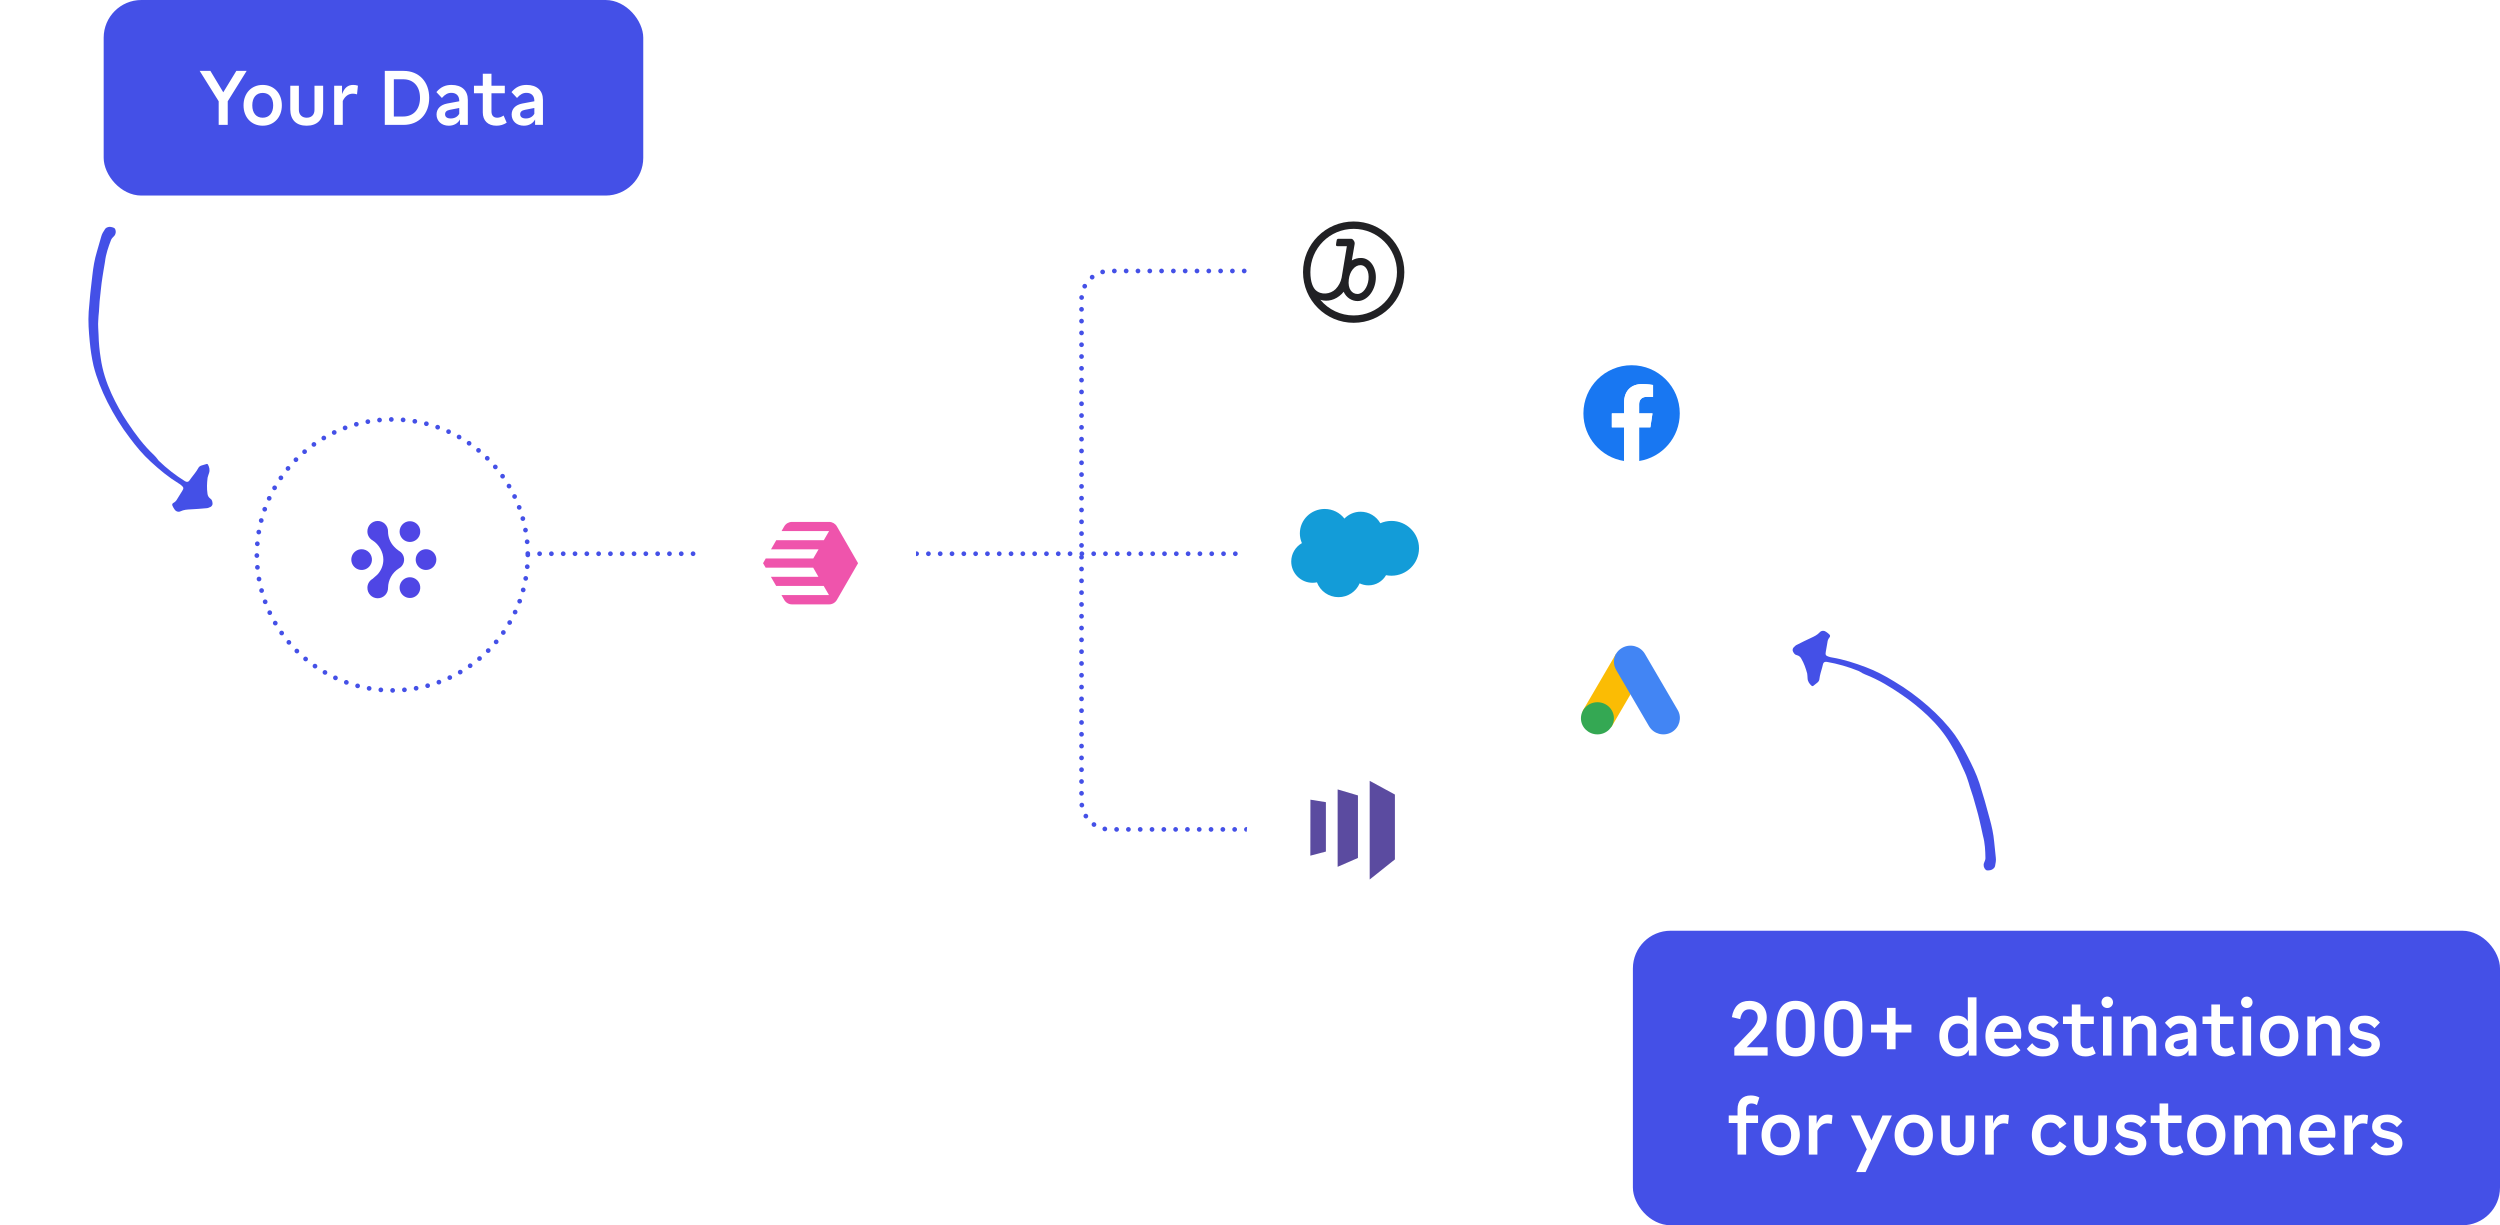<svg width="1061" height="520" viewBox="0 0 1061 520" fill="none" xmlns="http://www.w3.org/2000/svg">
<path d="M229 235H299" stroke="#4450E7" stroke-width="2" stroke-linecap="round" stroke-dasharray="0.01 5"/>
<path d="M389 235H529" stroke="#4450E7" stroke-width="2" stroke-linecap="round" stroke-dasharray="0.01 5"/>
<path d="M529 352H471C464.373 352 459 346.627 459 340V127C459 120.373 464.373 115 471 115H529" stroke="#4450E7" stroke-width="2" stroke-linecap="round" stroke-dasharray="0.01 5"/>
<g filter="url(#filter0_d_106_776)">
<rect x="117" y="185" width="100.93" height="100.93" rx="50.465" fill="white"/>
</g>
<path d="M164.389 251.104C164.602 250.556 164.703 249.971 164.688 249.384C164.72 247.755 165.155 246.161 165.954 244.742C166.751 243.325 167.888 242.129 169.262 241.26C169.77 240.987 170.218 240.614 170.579 240.163C170.939 239.712 171.204 239.193 171.358 238.636C171.512 238.08 171.551 237.498 171.473 236.926C171.396 236.354 171.203 235.804 170.907 235.308C170.511 234.646 169.941 234.104 169.262 233.743C168.872 233.473 168.498 233.182 168.142 232.87L167.248 231.995C165.611 230.274 164.692 227.992 164.681 225.616C164.698 225.029 164.597 224.444 164.384 223.896C164.171 223.348 163.851 222.848 163.442 222.426C163.035 222.004 162.547 221.669 162.007 221.44C161.467 221.211 160.887 221.093 160.301 221.094C159.715 221.095 159.135 221.213 158.596 221.442C158.056 221.671 157.568 222.005 157.16 222.426C156.752 222.849 156.432 223.349 156.219 223.897C156.007 224.445 155.905 225.03 155.921 225.618C155.931 226.38 156.141 227.127 156.53 227.783C156.919 228.438 157.473 228.979 158.137 229.35C160.827 231.052 162.698 234.306 162.698 237.507C162.691 239.862 161.791 242.126 160.178 243.843L158.144 245.65C157.48 246.02 156.925 246.561 156.536 247.217C156.145 247.872 155.937 248.62 155.927 249.384C155.91 249.971 156.011 250.556 156.224 251.104C156.437 251.652 156.757 252.152 157.166 252.574C157.573 252.996 158.061 253.331 158.601 253.56C159.141 253.789 159.721 253.906 160.307 253.906C160.893 253.906 161.473 253.787 162.013 253.558C162.552 253.33 163.041 252.995 163.448 252.574C163.857 252.151 164.176 251.651 164.389 251.104Z" fill="#4F46E5"/>
<path d="M170.33 228.05C169.848 227.326 169.591 226.474 169.591 225.603C169.592 224.437 170.054 223.318 170.876 222.492C171.591 221.772 172.534 221.324 173.544 221.224C174.553 221.124 175.566 221.378 176.408 221.944C177.13 222.428 177.692 223.115 178.023 223.919C178.354 224.723 178.44 225.608 178.271 226.461C178.102 227.314 177.685 228.099 177.072 228.716C176.461 229.332 175.681 229.751 174.83 229.922C173.98 230.092 173.098 230.004 172.297 229.671C171.495 229.337 170.811 228.773 170.33 228.05Z" fill="#4F46E5"/>
<path d="M171.539 245.723C172.26 245.239 173.107 244.981 173.974 244.981V244.979C174.549 244.98 175.119 245.094 175.651 245.316C176.183 245.537 176.665 245.861 177.071 246.27C177.789 246.991 178.235 247.939 178.334 248.952C178.434 249.964 178.181 250.98 177.618 251.828C177.137 252.552 176.452 253.117 175.65 253.451C174.85 253.785 173.968 253.872 173.117 253.702C172.267 253.532 171.486 253.112 170.875 252.496C170.262 251.879 169.845 251.094 169.676 250.241C169.507 249.387 169.593 248.503 169.925 247.698C170.256 246.895 170.817 246.207 171.539 245.723Z" fill="#4F46E5"/>
<path d="M184.448 235.048C184.93 235.772 185.187 236.622 185.187 237.493C185.186 238.659 184.724 239.778 183.902 240.605C183.495 241.013 183.013 241.338 182.481 241.559C181.95 241.78 181.38 241.895 180.804 241.896C179.937 241.896 179.089 241.638 178.369 241.154C177.648 240.67 177.086 239.982 176.755 239.179C176.424 238.374 176.337 237.49 176.506 236.636C176.675 235.783 177.092 234.998 177.705 234.381C178.317 233.765 179.097 233.345 179.948 233.175C180.799 233.005 181.681 233.092 182.482 233.426C183.284 233.76 183.968 234.324 184.448 235.048Z" fill="#4F46E5"/>
<path d="M151.041 233.833C151.762 233.349 152.608 233.091 153.476 233.091C154.051 233.092 154.621 233.207 155.152 233.429C155.684 233.65 156.166 233.975 156.572 234.383C157.289 235.104 157.735 236.051 157.835 237.064C157.934 238.076 157.682 239.092 157.119 239.939C156.638 240.662 155.954 241.227 155.152 241.561C154.351 241.893 153.47 241.979 152.62 241.809C151.769 241.639 150.989 241.221 150.377 240.606C149.764 239.989 149.347 239.204 149.178 238.351C149.009 237.498 149.095 236.613 149.427 235.809C149.757 235.005 150.319 234.317 151.041 233.833Z" fill="#4F46E5"/>
<g filter="url(#filter1_d_106_776)">
<rect x="529" y="71" width="90" height="90" rx="45" fill="white"/>
</g>
<path d="M572.428 118.627C572.78 115.265 574.891 112.529 577.354 112.529C579.816 112.529 581.145 115.265 580.794 118.627C580.442 121.989 578.409 124.765 576.103 124.765C573.796 124.765 571.92 122.654 572.428 118.627ZM574.5 133.873C569.028 133.881 563.838 131.443 560.349 127.227C563.398 128.205 566.799 127.345 569.457 124.725C569.738 124.444 569.999 124.143 570.239 123.826C571.451 126.445 573.796 127.775 576.142 127.775C580.129 127.775 583.491 123.67 583.882 118.588C584.273 113.506 581.419 109.48 577.627 109.48C576.251 109.461 574.897 109.826 573.718 110.535L574.891 103.695C575.008 103.147 574.879 102.576 574.539 102.131C574.187 101.584 573.875 101.349 573.405 101.349H567.933C567.609 101.366 567.345 101.614 567.307 101.935C567.162 102.58 567.057 103.233 566.995 103.89C566.955 104.32 567.268 104.476 567.62 104.476H571.607C570.982 108.385 569.731 115.969 569.379 117.885C569.01 119.698 568.128 121.367 566.838 122.693C564.649 124.882 560.623 125.39 558.238 123.005C557.417 122.145 556.127 120.035 556.127 115.5C556.127 105.353 564.353 97.127 574.5 97.127C584.647 97.127 592.873 105.353 592.873 115.5C592.873 125.647 584.647 133.873 574.5 133.873ZM574.5 94C562.626 94 553 103.626 553 115.5C553 127.374 562.626 137 574.5 137C586.374 137 596 127.374 596 115.5C596 109.798 593.735 104.329 589.703 100.297C585.671 96.265 580.202 94 574.5 94Z" fill="#212124"/>
<g filter="url(#filter2_d_106_776)">
<rect x="529" y="189" width="90" height="90" rx="45" fill="white"/>
</g>
<path d="M570.567 220.083C572.316 218.286 574.751 217.172 577.443 217.172C581.023 217.172 584.146 219.14 585.809 222.063C587.254 221.426 588.854 221.072 590.537 221.072C596.993 221.072 602.228 226.28 602.228 232.703C602.228 239.128 596.994 244.335 590.537 244.335C589.749 244.335 588.979 244.256 588.233 244.109C586.769 246.685 583.978 248.426 580.774 248.426C579.434 248.426 578.165 248.121 577.036 247.576C575.552 251.021 572.092 253.437 568.061 253.437C563.863 253.437 560.284 250.817 558.911 247.142C558.311 247.267 557.689 247.333 557.05 247.333C552.052 247.333 548 243.294 548 238.313C548 234.974 549.819 232.059 552.525 230.5C551.968 229.236 551.659 227.841 551.659 226.374C551.66 220.645 556.376 216 562.192 216C565.608 216 568.642 217.601 570.567 220.083Z" fill="#139CD8"/>
<g filter="url(#filter3_d_106_776)">
<rect x="529" y="307" width="90" height="90" rx="45" fill="white"/>
</g>
<path d="M592 364.736V337.205L581.297 331.387V373.259L592 364.736ZM567.691 335.027L576.315 337.578V364.115L567.691 367.879V335.027ZM562.71 340.44L556.141 339.382L556.109 363.149L562.71 361.407V340.44Z" fill="#5B4BA0"/>
<g filter="url(#filter4_d_106_776)">
<rect x="647" y="130" width="90" height="90" rx="45" fill="white"/>
</g>
<path d="M712.899 175.45C712.899 164.154 703.745 155 692.45 155C681.154 155 672 164.154 672 175.45C672 185.659 679.477 194.118 689.254 195.652V181.361H684.062V175.45H689.254V170.944C689.254 165.82 692.306 162.988 696.979 162.988C699.216 162.988 701.556 163.388 701.556 163.388V168.42H698.976C696.436 168.42 695.645 169.998 695.645 171.615V175.45H701.317L700.41 181.361H695.645V195.652C705.422 194.118 712.899 185.659 712.899 175.45Z" fill="#1877F2"/>
<path d="M700.41 181.361L701.316 175.449H695.645V171.615C695.645 169.997 696.436 168.42 698.976 168.42H701.556V163.387C701.556 163.387 699.216 162.988 696.979 162.988C692.306 162.988 689.254 165.82 689.254 170.944V175.449H684.062V181.361H689.254V195.651C690.297 195.815 691.363 195.899 692.45 195.899C693.536 195.899 694.602 195.815 695.645 195.651V181.361H700.41Z" fill="white"/>
<g filter="url(#filter5_d_106_776)">
<rect x="647" y="248" width="90" height="90" rx="45" fill="white"/>
</g>
<path d="M671.913 301.317L685.858 277.444C687.629 278.487 696.561 283.43 698.002 284.37L684.058 308.243C682.534 310.258 669.982 304.375 671.913 301.317Z" fill="#FBBC04"/>
<path d="M712.009 301.318L698.065 277.444C696.116 274.202 691.917 273.023 688.469 274.939C685.021 276.855 683.971 280.983 685.92 284.372L699.864 308.245C701.813 311.487 706.012 312.666 709.46 310.75C712.759 308.834 713.958 304.56 712.009 301.319V301.318Z" fill="#4285F4"/>
<path d="M677.948 311.673C681.814 311.673 684.948 308.617 684.948 304.847C684.948 301.077 681.814 298.021 677.948 298.021C674.082 298.021 670.949 301.077 670.949 304.847C670.949 308.617 674.082 311.673 677.948 311.673Z" fill="#34A853"/>
<circle cx="166.5" cy="235.5" r="57.5" stroke="#4450E7" stroke-width="2" stroke-linecap="round" stroke-linejoin="round" stroke-dasharray="0.01 5"/>
<g filter="url(#filter6_d_106_776)">
<rect x="299" y="190" width="90" height="90" rx="45" fill="white" shape-rendering="crispEdges"/>
<path d="M364.165 235.027L355.17 219.396C354.495 218.231 353.252 217.5 351.901 217.5H336.099C334.748 217.5 333.506 218.231 332.83 219.396L331.696 221.374H351.874L349.632 225.248H329.454L327.212 229.149H347.39L345.148 233.022H324.97L323.835 235.027L324.942 236.923H345.121L347.336 240.797H327.158L329.4 244.671H349.578L351.82 248.545H331.642L332.83 250.604C333.506 251.769 334.748 252.5 336.099 252.5H351.901C353.252 252.5 354.495 251.769 355.17 250.604L364.165 235.027Z" fill="#EF54AC"/>
</g>
<rect x="44" width="229" height="83" rx="16" fill="#4450E7"/>
<path d="M92.809 53V42.984L84.745 30.088H89.289L94.761 39.176L100.297 30.088H104.681L96.649 42.984V53H92.809ZM111.488 53.352C106.688 53.352 103.36 49.8 103.36 44.712C103.36 39.592 106.688 36.04 111.488 36.04C116.288 36.04 119.616 39.592 119.616 44.712C119.616 49.8 116.256 53.352 111.488 53.352ZM107.072 44.712C107.072 47.976 108.736 49.96 111.488 49.96C114.24 49.96 115.936 47.976 115.936 44.712C115.936 41.416 114.24 39.432 111.488 39.432C108.736 39.432 107.072 41.416 107.072 44.712ZM130.137 53.352C125.721 53.352 123.193 50.856 123.193 46.408V36.392H126.841V46.632C126.841 48.648 128.153 49.96 130.169 49.96C132.217 49.96 133.465 48.68 133.465 46.632V36.392H137.145V46.408C137.145 50.824 134.585 53.352 130.137 53.352ZM141.823 53V36.392H145.151V39.944C146.175 37.256 147.647 36.04 149.887 36.04C150.559 36.04 151.263 36.136 151.903 36.36L151.519 40.04C150.911 39.848 150.335 39.752 149.759 39.752C147.903 39.752 146.399 40.84 145.471 42.856V53H141.823ZM163.306 53V30.088H171.274C177.802 30.088 182.154 34.664 182.154 41.544C182.154 48.392 177.77 53 171.274 53H163.306ZM167.146 49.448H171.114C175.498 49.448 178.25 46.408 178.25 41.544C178.25 36.68 175.53 33.64 171.114 33.64H167.146V49.448ZM195.221 50.696C194.293 52.392 192.597 53.352 190.453 53.352C187.413 53.352 185.269 51.4 185.269 48.616C185.269 46.184 186.901 44.52 189.749 43.944L194.901 42.984V42.76C194.901 40.648 193.653 39.4 191.541 39.4C190.069 39.4 188.885 40.04 187.541 41.576L185.205 39.08C187.029 36.936 188.981 36.04 191.605 36.04C195.989 36.04 198.549 38.408 198.549 42.408V53H195.221V50.696ZM188.885 48.488C188.885 49.64 189.749 50.28 191.317 50.28C192.917 50.28 194.229 49.544 194.901 48.264V45.832L190.965 46.6C189.557 46.856 188.885 47.464 188.885 48.488ZM210.689 53.352C207.073 53.352 204.897 51.208 204.897 47.688V39.592H201.153V36.392H204.897V31.304H208.577V36.392H214.241V39.592H208.577V47.272C208.577 49 209.441 49.96 211.009 49.96C211.873 49.96 212.801 49.672 213.729 49.032L215.041 52.072C213.729 52.936 212.257 53.352 210.689 53.352ZM227.096 50.696C226.168 52.392 224.472 53.352 222.328 53.352C219.288 53.352 217.144 51.4 217.144 48.616C217.144 46.184 218.776 44.52 221.624 43.944L226.776 42.984V42.76C226.776 40.648 225.528 39.4 223.416 39.4C221.944 39.4 220.76 40.04 219.416 41.576L217.08 39.08C218.904 36.936 220.856 36.04 223.48 36.04C227.864 36.04 230.424 38.408 230.424 42.408V53H227.096V50.696ZM220.76 48.488C220.76 49.64 221.624 50.28 223.192 50.28C224.792 50.28 226.104 49.544 226.776 48.264V45.832L222.84 46.6C221.432 46.856 220.76 47.464 220.76 48.488Z" fill="white"/>
<path d="M65.45 193.234C60.865 188.931 57.415 184.202 54.139 179.301C51.553 175.45 49.316 171.428 47.341 167.147C45.11 162.255 43.488 157.281 42.738 151.967C42.236 148.831 41.908 145.521 41.841 142.302C41.768 140.126 41.52 137.948 41.708 135.862C41.802 134.731 41.809 133.513 41.991 132.297C42.087 130.819 42.183 129.34 42.28 127.862C42.465 126.123 42.649 124.385 42.834 122.646C43.019 120.908 43.203 119.343 43.474 117.692C43.567 116.736 43.834 115.781 43.927 114.825C44.109 113.609 44.378 112.306 44.56 111.089C44.928 107.786 45.991 104.837 47.141 101.802C47.406 101.195 47.931 100.678 48.369 100.247C49.157 99.471 49.338 98.254 48.909 97.293C48.824 97.031 48.565 96.768 48.304 96.679C47.436 96.323 46.567 96.141 45.783 96.396C45.26 96.565 44.91 96.736 44.559 97.255C43.944 98.207 43.242 99.245 42.974 100.373C42.351 102.543 41.728 104.713 41.106 106.883C40.129 110.093 39.586 113.395 39.217 116.698C38.576 121.826 38.021 127.042 37.641 132.259C37.353 136.52 37.675 140.699 38.083 144.966C38.41 148.449 38.911 151.76 39.673 155.16C41.031 160.566 43.088 165.631 45.58 170.612C48.33 176.031 51.431 181.104 55.142 185.922C57.816 189.513 60.666 192.931 63.954 195.919C67.674 199.345 71.482 202.51 75.816 205.158C76.249 205.423 76.683 205.688 77.029 206.039C77.894 206.743 78.065 207.266 77.362 208.304C76.659 209.516 75.869 210.64 75.165 211.852C74.813 212.545 74.287 213.063 73.502 213.491C73.153 213.662 72.975 214.182 73.147 214.532C73.404 215.143 73.663 215.581 74.007 216.106C74.438 216.893 75.565 217.511 76.612 216.999C78.008 216.315 79.488 216.241 80.968 216.167C83.143 216.099 85.32 215.857 87.409 215.701C88.105 215.707 88.716 215.452 89.414 215.11C89.85 214.852 90.289 214.247 90.206 213.637C90.124 212.854 90.042 212.07 89.175 211.54C88.482 211.012 88.139 210.313 88.057 209.529C87.723 207.264 87.823 205.09 88.099 202.743C88.19 202.135 88.542 201.442 88.721 200.747C89.164 199.446 88.823 198.225 88.221 197.088C88.135 197.001 87.788 196.824 87.701 196.91C87.003 197.078 86.393 197.333 85.696 197.501C84.999 197.669 84.387 198.099 84.122 198.706C83.33 200.178 82.191 201.473 81.225 202.77C80.962 203.202 80.611 203.547 80.348 203.98C79.909 204.585 79.299 204.667 78.519 204.225C74.532 201.754 70.809 198.85 67.35 195.513C66.487 194.288 65.882 193.673 65.45 193.234Z" fill="#4450E7"/>
<rect x="693" y="395" width="368" height="125" rx="16" fill="#4450E7"/>
<path d="M736.037 448V444.704L743.077 437.408C745.157 435.232 745.957 433.664 745.957 431.904C745.957 429.696 744.677 428.352 742.437 428.352C740.325 428.352 739.077 429.664 738.533 432.512L735.013 431.68C735.749 427.104 738.277 424.768 742.437 424.768C746.981 424.768 749.797 427.488 749.797 431.808C749.797 434.528 748.805 436.608 745.445 440.128L741.317 444.448H750.181V448H736.037ZM762.033 448.352C756.913 448.352 753.969 444.736 753.969 438.432V434.88C753.969 428.32 756.817 424.736 762.033 424.736C767.281 424.736 770.161 428.32 770.161 434.88V438.432C770.161 444.736 767.185 448.352 762.033 448.352ZM757.809 438.432C757.809 442.784 759.153 444.8 762.033 444.8C764.977 444.8 766.321 442.784 766.321 438.432V434.88C766.321 430.336 764.977 428.288 762.033 428.288C759.153 428.288 757.809 430.368 757.809 434.88V438.432ZM782.252 448.352C777.132 448.352 774.188 444.736 774.188 438.432V434.88C774.188 428.32 777.036 424.736 782.252 424.736C787.5 424.736 790.38 428.32 790.38 434.88V438.432C790.38 444.736 787.404 448.352 782.252 448.352ZM778.028 438.432C778.028 442.784 779.372 444.8 782.252 444.8C785.196 444.8 786.54 442.784 786.54 438.432V434.88C786.54 430.336 785.196 428.288 782.252 428.288C779.372 428.288 778.028 430.368 778.028 434.88V438.432ZM794.087 438.208V434.848H800.807V427.744H804.487V434.848H811.207V438.208H804.487V445.312H800.807V438.208H794.087ZM830.728 448.352C826.184 448.352 823.048 444.8 823.048 439.744C823.048 434.624 826.216 431.04 830.664 431.04C832.648 431.04 834.12 431.776 835.144 433.376V423.264H838.824V448H835.56V445.504C834.536 447.424 832.968 448.352 830.728 448.352ZM826.728 439.712C826.728 443.008 828.392 444.992 831.112 444.992C832.904 444.992 834.312 444.096 835.144 442.496V436.864C834.28 435.264 832.84 434.4 831.08 434.4C828.392 434.4 826.728 436.448 826.728 439.712ZM851.186 448.352C845.906 448.352 842.61 445.024 842.61 439.776C842.61 434.592 845.842 431.04 850.45 431.04C854.834 431.04 857.842 434.336 857.842 439.04C857.842 439.776 857.778 440.352 857.682 440.832H846.29C846.674 443.584 848.402 445.088 851.186 445.088C852.818 445.088 854.034 444.544 855.346 443.136L857.458 445.696C855.698 447.584 853.746 448.352 851.186 448.352ZM846.322 437.984H854.418C854.162 435.584 852.754 434.24 850.514 434.24C848.242 434.24 846.77 435.584 846.322 437.984ZM866.948 448.352C864.1 448.352 861.892 447.328 860.164 445.12L862.468 442.72C863.812 444.48 865.22 445.152 867.172 445.152C869.06 445.152 870.116 444.512 870.116 443.328C870.116 442.432 869.508 441.856 868.228 441.568L865.028 440.832C862.308 440.192 860.804 438.528 860.804 436.16C860.804 433.024 863.332 431.04 867.236 431.04C869.956 431.04 872.004 431.968 873.668 433.984L871.332 436.384C870.084 434.88 868.74 434.24 866.98 434.24C865.316 434.24 864.356 434.88 864.356 436C864.356 436.864 864.932 437.408 866.084 437.664L869.252 438.432C872.1 439.072 873.668 440.704 873.668 443.136C873.668 446.304 871.012 448.352 866.948 448.352ZM885.064 448.352C881.448 448.352 879.272 446.208 879.272 442.688V434.592H875.528V431.392H879.272V426.304H882.952V431.392H888.616V434.592H882.952V442.272C882.952 444 883.816 444.96 885.384 444.96C886.248 444.96 887.176 444.672 888.104 444.032L889.416 447.072C888.104 447.936 886.632 448.352 885.064 448.352ZM892.511 448V431.392H896.159V448H892.511ZM891.871 425.376C891.871 424.032 892.927 422.944 894.335 422.944C895.679 422.944 896.767 424.032 896.767 425.376C896.767 426.752 895.679 427.808 894.335 427.808C892.927 427.808 891.871 426.752 891.871 425.376ZM911.473 437.792C911.473 435.712 910.289 434.464 908.369 434.464C906.833 434.464 905.457 435.328 904.721 436.768V448H901.073V431.392H904.433V433.824C905.521 432.032 907.281 431.04 909.457 431.04C912.849 431.04 915.121 433.44 915.121 437.088V448H911.473V437.792ZM928.815 445.696C927.887 447.392 926.191 448.352 924.047 448.352C921.007 448.352 918.863 446.4 918.863 443.616C918.863 441.184 920.495 439.52 923.343 438.944L928.495 437.984V437.76C928.495 435.648 927.247 434.4 925.135 434.4C923.663 434.4 922.479 435.04 921.135 436.576L918.799 434.08C920.623 431.936 922.575 431.04 925.199 431.04C929.583 431.04 932.143 433.408 932.143 437.408V448H928.815V445.696ZM922.479 443.488C922.479 444.64 923.343 445.28 924.911 445.28C926.511 445.28 927.823 444.544 928.495 443.264V440.832L924.559 441.6C923.151 441.856 922.479 442.464 922.479 443.488ZM944.283 448.352C940.667 448.352 938.491 446.208 938.491 442.688V434.592H934.747V431.392H938.491V426.304H942.171V431.392H947.835V434.592H942.171V442.272C942.171 444 943.035 444.96 944.603 444.96C945.467 444.96 946.395 444.672 947.323 444.032L948.635 447.072C947.323 447.936 945.851 448.352 944.283 448.352ZM951.73 448V431.392H955.378V448H951.73ZM951.09 425.376C951.09 424.032 952.146 422.944 953.554 422.944C954.898 422.944 955.986 424.032 955.986 425.376C955.986 426.752 954.898 427.808 953.554 427.808C952.146 427.808 951.09 426.752 951.09 425.376ZM967.3 448.352C962.5 448.352 959.172 444.8 959.172 439.712C959.172 434.592 962.5 431.04 967.3 431.04C972.1 431.04 975.428 434.592 975.428 439.712C975.428 444.8 972.068 448.352 967.3 448.352ZM962.884 439.712C962.884 442.976 964.548 444.96 967.3 444.96C970.052 444.96 971.748 442.976 971.748 439.712C971.748 436.416 970.052 434.432 967.3 434.432C964.548 434.432 962.884 436.416 962.884 439.712ZM989.63 437.792C989.63 435.712 988.446 434.464 986.526 434.464C984.99 434.464 983.614 435.328 982.878 436.768V448H979.23V431.392H982.59V433.824C983.678 432.032 985.438 431.04 987.614 431.04C991.006 431.04 993.278 433.44 993.278 437.088V448H989.63V437.792ZM1003.32 448.352C1000.47 448.352 998.267 447.328 996.539 445.12L998.843 442.72C1000.19 444.48 1001.59 445.152 1003.55 445.152C1005.43 445.152 1006.49 444.512 1006.49 443.328C1006.49 442.432 1005.88 441.856 1004.6 441.568L1001.4 440.832C998.683 440.192 997.179 438.528 997.179 436.16C997.179 433.024 999.707 431.04 1003.61 431.04C1006.33 431.04 1008.38 431.968 1010.04 433.984L1007.71 436.384C1006.46 434.88 1005.11 434.24 1003.35 434.24C1001.69 434.24 1000.73 434.88 1000.73 436C1000.73 436.864 1001.31 437.408 1002.46 437.664L1005.63 438.432C1008.47 439.072 1010.04 440.704 1010.04 443.136C1010.04 446.304 1007.39 448.352 1003.32 448.352ZM737.414 470.768C737.414 467.088 739.494 464.912 743.015 464.912C744.358 464.912 745.606 465.2 746.662 465.776L745.638 469.008C744.87 468.528 744.134 468.304 743.334 468.304C741.831 468.304 741.03 469.168 741.03 470.832V473.392H746.118V476.592H741.062V490H737.414V476.592H733.671V473.392H737.414V470.768ZM755.722 490.352C750.922 490.352 747.594 486.8 747.594 481.712C747.594 476.592 750.922 473.04 755.722 473.04C760.522 473.04 763.85 476.592 763.85 481.712C763.85 486.8 760.49 490.352 755.722 490.352ZM751.306 481.712C751.306 484.976 752.97 486.96 755.722 486.96C758.474 486.96 760.17 484.976 760.17 481.712C760.17 478.416 758.474 476.432 755.722 476.432C752.97 476.432 751.306 478.416 751.306 481.712ZM767.651 490V473.392H770.979V476.944C772.003 474.256 773.475 473.04 775.715 473.04C776.387 473.04 777.091 473.136 777.731 473.36L777.347 477.04C776.739 476.848 776.163 476.752 775.587 476.752C773.731 476.752 772.227 477.84 771.299 479.856V490H767.651ZM787.746 497.424L792.258 487.76L785.538 473.392H789.538L794.242 483.984L798.946 473.392H802.914L791.746 497.424H787.746ZM812.191 490.352C807.391 490.352 804.063 486.8 804.063 481.712C804.063 476.592 807.391 473.04 812.191 473.04C816.991 473.04 820.319 476.592 820.319 481.712C820.319 486.8 816.959 490.352 812.191 490.352ZM807.775 481.712C807.775 484.976 809.439 486.96 812.191 486.96C814.943 486.96 816.639 484.976 816.639 481.712C816.639 478.416 814.943 476.432 812.191 476.432C809.439 476.432 807.775 478.416 807.775 481.712ZM830.84 490.352C826.424 490.352 823.896 487.856 823.896 483.408V473.392H827.544V483.632C827.544 485.648 828.856 486.96 830.872 486.96C832.92 486.96 834.168 485.68 834.168 483.632V473.392H837.848V483.408C837.848 487.824 835.288 490.352 830.84 490.352ZM842.526 490V473.392H845.854V476.944C846.878 474.256 848.35 473.04 850.59 473.04C851.262 473.04 851.966 473.136 852.606 473.36L852.222 477.04C851.614 476.848 851.038 476.752 850.462 476.752C848.606 476.752 847.102 477.84 846.174 479.856V490H842.526ZM870.281 490.352C865.545 490.352 862.313 486.864 862.313 481.68C862.313 476.528 865.545 473.04 870.281 473.04C873.161 473.04 875.369 474.288 877.001 476.944L874.089 478.992C872.969 477.136 871.849 476.432 870.281 476.432C867.561 476.432 866.025 478.352 866.025 481.68C866.025 485.008 867.593 486.96 870.313 486.96C871.881 486.96 872.969 486.288 874.121 484.4L877.001 486.448C875.369 489.104 873.161 490.352 870.281 490.352ZM887.184 490.352C882.768 490.352 880.24 487.856 880.24 483.408V473.392H883.888V483.632C883.888 485.648 885.2 486.96 887.216 486.96C889.264 486.96 890.512 485.68 890.512 483.632V473.392H894.192V483.408C894.192 487.824 891.632 490.352 887.184 490.352ZM904.182 490.352C901.334 490.352 899.126 489.328 897.398 487.12L899.702 484.72C901.046 486.48 902.454 487.152 904.406 487.152C906.294 487.152 907.35 486.512 907.35 485.328C907.35 484.432 906.742 483.856 905.462 483.568L902.262 482.832C899.542 482.192 898.038 480.528 898.038 478.16C898.038 475.024 900.566 473.04 904.47 473.04C907.19 473.04 909.238 473.968 910.902 475.984L908.566 478.384C907.318 476.88 905.974 476.24 904.214 476.24C902.55 476.24 901.59 476.88 901.59 478C901.59 478.864 902.166 479.408 903.318 479.664L906.486 480.432C909.334 481.072 910.902 482.704 910.902 485.136C910.902 488.304 908.246 490.352 904.182 490.352ZM922.299 490.352C918.683 490.352 916.507 488.208 916.507 484.688V476.592H912.763V473.392H916.507V468.304H920.187V473.392H925.851V476.592H920.187V484.272C920.187 486 921.051 486.96 922.619 486.96C923.483 486.96 924.411 486.672 925.339 486.032L926.651 489.072C925.339 489.936 923.867 490.352 922.299 490.352ZM936.347 490.352C931.547 490.352 928.219 486.8 928.219 481.712C928.219 476.592 931.547 473.04 936.347 473.04C941.147 473.04 944.475 476.592 944.475 481.712C944.475 486.8 941.115 490.352 936.347 490.352ZM931.931 481.712C931.931 484.976 933.595 486.96 936.347 486.96C939.099 486.96 940.795 484.976 940.795 481.712C940.795 478.416 939.099 476.432 936.347 476.432C933.595 476.432 931.931 478.416 931.931 481.712ZM948.276 490V473.392H951.604V475.856C952.692 474.064 954.42 473.04 956.564 473.04C958.772 473.04 960.5 474.128 961.396 475.952C962.516 474.096 964.308 473.04 966.58 473.04C970.036 473.04 972.276 475.408 972.276 479.088V490H968.628V479.792C968.628 477.744 967.508 476.464 965.652 476.464C964.148 476.464 962.772 477.392 962.1 478.864V479.088V490H958.452V479.792C958.452 477.744 957.332 476.464 955.508 476.464C954.004 476.464 952.628 477.392 951.924 478.736V490H948.276ZM984.482 490.352C979.202 490.352 975.906 487.024 975.906 481.776C975.906 476.592 979.138 473.04 983.746 473.04C988.13 473.04 991.138 476.336 991.138 481.04C991.138 481.776 991.074 482.352 990.978 482.832H979.586C979.97 485.584 981.698 487.088 984.482 487.088C986.114 487.088 987.33 486.544 988.642 485.136L990.754 487.696C988.994 489.584 987.042 490.352 984.482 490.352ZM979.618 479.984H987.714C987.458 477.584 986.05 476.24 983.81 476.24C981.538 476.24 980.066 477.584 979.618 479.984ZM994.933 490V473.392H998.261V476.944C999.285 474.256 1000.76 473.04 1003 473.04C1003.67 473.04 1004.37 473.136 1005.01 473.36L1004.63 477.04C1004.02 476.848 1003.44 476.752 1002.87 476.752C1001.01 476.752 999.509 477.84 998.581 479.856V490H994.933ZM1012.87 490.352C1010.02 490.352 1007.81 489.328 1006.09 487.12L1008.39 484.72C1009.73 486.48 1011.14 487.152 1013.09 487.152C1014.98 487.152 1016.04 486.512 1016.04 485.328C1016.04 484.432 1015.43 483.856 1014.15 483.568L1010.95 482.832C1008.23 482.192 1006.73 480.528 1006.73 478.16C1006.73 475.024 1009.25 473.04 1013.16 473.04C1015.88 473.04 1017.93 473.968 1019.59 475.984L1017.25 478.384C1016.01 476.88 1014.66 476.24 1012.9 476.24C1011.24 476.24 1010.28 476.88 1010.28 478C1010.28 478.864 1010.85 479.408 1012.01 479.664L1015.17 480.432C1018.02 481.072 1019.59 482.704 1019.59 485.136C1019.59 488.304 1016.93 490.352 1012.87 490.352Z" fill="white"/>
<path d="M791.53 286.221C797.388 288.504 802.354 291.605 807.221 294.93C811.057 297.539 814.633 300.436 818.062 303.671C821.957 307.378 825.317 311.387 827.995 316.038C829.631 318.761 831.169 321.709 832.433 324.672C833.312 326.663 834.354 328.591 834.959 330.597C835.293 331.681 835.74 332.814 836.026 334.01C836.488 335.418 836.95 336.825 837.412 338.233C837.889 339.915 838.366 341.597 838.843 343.279C839.32 344.961 839.733 346.481 840.097 348.114C840.367 349.036 840.476 350.021 840.746 350.943C841.031 352.14 841.268 353.449 841.553 354.646C842.443 357.848 842.557 360.98 842.622 364.225C842.603 364.887 842.308 365.563 842.063 366.126C841.622 367.141 841.907 368.337 842.663 369.068C842.84 369.279 843.179 369.427 843.454 369.413C844.392 369.419 845.266 369.263 845.899 368.735C846.321 368.383 846.581 368.094 846.714 367.481C846.929 366.369 847.194 365.144 847.022 363.996C846.79 361.751 846.558 359.506 846.327 357.26C846.036 353.917 845.308 350.651 844.418 347.449C843.1 342.452 841.669 337.406 840.076 332.423C838.754 328.362 836.896 324.605 834.926 320.798C833.324 317.688 831.623 314.803 829.648 311.933C826.371 307.423 822.574 303.491 818.404 299.799C813.831 295.798 809.062 292.247 803.821 289.161C800 286.827 796.081 284.718 791.916 283.173C787.187 281.382 782.472 279.865 777.464 279.025C776.963 278.941 776.462 278.856 776.01 278.66C774.944 278.33 774.591 277.908 774.855 276.683C775.056 275.296 775.37 273.958 775.571 272.571C775.639 271.797 775.933 271.121 776.503 270.43C776.763 270.141 776.733 269.592 776.443 269.332C775.977 268.861 775.574 268.551 775.058 268.193C774.366 267.623 773.089 267.469 772.309 268.336C771.268 269.491 769.923 270.112 768.578 270.732C766.584 271.607 764.655 272.643 762.775 273.567C762.127 273.821 761.656 274.286 761.135 274.864C760.826 275.265 760.645 275.99 760.949 276.525C761.318 277.222 761.686 277.918 762.688 278.087C763.528 278.318 764.108 278.839 764.476 279.535C765.631 281.512 766.349 283.567 766.968 285.848C767.111 286.446 767.042 287.22 767.136 287.931C767.21 289.304 767.981 290.31 768.964 291.14C769.077 291.189 769.465 291.224 769.514 291.111C770.098 290.695 770.569 290.23 771.153 289.814C771.737 289.398 772.145 288.772 772.164 288.11C772.35 286.448 772.924 284.822 773.336 283.259C773.419 282.759 773.615 282.308 773.699 281.808C773.88 281.083 774.415 280.78 775.304 280.899C779.925 281.705 784.462 283.01 788.917 284.816C790.174 285.631 790.965 285.975 791.53 286.221Z" fill="#4450E7"/>
<defs>
<filter id="filter0_d_106_776" x="97" y="169" width="140.93" height="140.93" filterUnits="userSpaceOnUse" color-interpolation-filters="sRGB">
<feFlood flood-opacity="0" result="BackgroundImageFix"/>
<feColorMatrix in="SourceAlpha" type="matrix" values="0 0 0 0 0 0 0 0 0 0 0 0 0 0 0 0 0 0 127 0" result="hardAlpha"/>
<feOffset dy="4"/>
<feGaussianBlur stdDeviation="10"/>
<feComposite in2="hardAlpha" operator="out"/>
<feColorMatrix type="matrix" values="0 0 0 0 0.035 0 0 0 0 0 0 0 0 0 0.318 0 0 0 0.2 0"/>
<feBlend mode="normal" in2="BackgroundImageFix" result="effect1_dropShadow_106_776"/>
<feBlend mode="normal" in="SourceGraphic" in2="effect1_dropShadow_106_776" result="shape"/>
</filter>
<filter id="filter1_d_106_776" x="509" y="55" width="130" height="130" filterUnits="userSpaceOnUse" color-interpolation-filters="sRGB">
<feFlood flood-opacity="0" result="BackgroundImageFix"/>
<feColorMatrix in="SourceAlpha" type="matrix" values="0 0 0 0 0 0 0 0 0 0 0 0 0 0 0 0 0 0 127 0" result="hardAlpha"/>
<feOffset dy="4"/>
<feGaussianBlur stdDeviation="10"/>
<feComposite in2="hardAlpha" operator="out"/>
<feColorMatrix type="matrix" values="0 0 0 0 0.035 0 0 0 0 0 0 0 0 0 0.318 0 0 0 0.2 0"/>
<feBlend mode="normal" in2="BackgroundImageFix" result="effect1_dropShadow_106_776"/>
<feBlend mode="normal" in="SourceGraphic" in2="effect1_dropShadow_106_776" result="shape"/>
</filter>
<filter id="filter2_d_106_776" x="509" y="173" width="130" height="130" filterUnits="userSpaceOnUse" color-interpolation-filters="sRGB">
<feFlood flood-opacity="0" result="BackgroundImageFix"/>
<feColorMatrix in="SourceAlpha" type="matrix" values="0 0 0 0 0 0 0 0 0 0 0 0 0 0 0 0 0 0 127 0" result="hardAlpha"/>
<feOffset dy="4"/>
<feGaussianBlur stdDeviation="10"/>
<feComposite in2="hardAlpha" operator="out"/>
<feColorMatrix type="matrix" values="0 0 0 0 0.035 0 0 0 0 0 0 0 0 0 0.318 0 0 0 0.2 0"/>
<feBlend mode="normal" in2="BackgroundImageFix" result="effect1_dropShadow_106_776"/>
<feBlend mode="normal" in="SourceGraphic" in2="effect1_dropShadow_106_776" result="shape"/>
</filter>
<filter id="filter3_d_106_776" x="509" y="291" width="130" height="130" filterUnits="userSpaceOnUse" color-interpolation-filters="sRGB">
<feFlood flood-opacity="0" result="BackgroundImageFix"/>
<feColorMatrix in="SourceAlpha" type="matrix" values="0 0 0 0 0 0 0 0 0 0 0 0 0 0 0 0 0 0 127 0" result="hardAlpha"/>
<feOffset dy="4"/>
<feGaussianBlur stdDeviation="10"/>
<feComposite in2="hardAlpha" operator="out"/>
<feColorMatrix type="matrix" values="0 0 0 0 0.035 0 0 0 0 0 0 0 0 0 0.318 0 0 0 0.2 0"/>
<feBlend mode="normal" in2="BackgroundImageFix" result="effect1_dropShadow_106_776"/>
<feBlend mode="normal" in="SourceGraphic" in2="effect1_dropShadow_106_776" result="shape"/>
</filter>
<filter id="filter4_d_106_776" x="627" y="114" width="130" height="130" filterUnits="userSpaceOnUse" color-interpolation-filters="sRGB">
<feFlood flood-opacity="0" result="BackgroundImageFix"/>
<feColorMatrix in="SourceAlpha" type="matrix" values="0 0 0 0 0 0 0 0 0 0 0 0 0 0 0 0 0 0 127 0" result="hardAlpha"/>
<feOffset dy="4"/>
<feGaussianBlur stdDeviation="10"/>
<feComposite in2="hardAlpha" operator="out"/>
<feColorMatrix type="matrix" values="0 0 0 0 0.035 0 0 0 0 0 0 0 0 0 0.318 0 0 0 0.2 0"/>
<feBlend mode="normal" in2="BackgroundImageFix" result="effect1_dropShadow_106_776"/>
<feBlend mode="normal" in="SourceGraphic" in2="effect1_dropShadow_106_776" result="shape"/>
</filter>
<filter id="filter5_d_106_776" x="627" y="232" width="130" height="130" filterUnits="userSpaceOnUse" color-interpolation-filters="sRGB">
<feFlood flood-opacity="0" result="BackgroundImageFix"/>
<feColorMatrix in="SourceAlpha" type="matrix" values="0 0 0 0 0 0 0 0 0 0 0 0 0 0 0 0 0 0 127 0" result="hardAlpha"/>
<feOffset dy="4"/>
<feGaussianBlur stdDeviation="10"/>
<feComposite in2="hardAlpha" operator="out"/>
<feColorMatrix type="matrix" values="0 0 0 0 0.035 0 0 0 0 0 0 0 0 0 0.318 0 0 0 0.2 0"/>
<feBlend mode="normal" in2="BackgroundImageFix" result="effect1_dropShadow_106_776"/>
<feBlend mode="normal" in="SourceGraphic" in2="effect1_dropShadow_106_776" result="shape"/>
</filter>
<filter id="filter6_d_106_776" x="279" y="174" width="130" height="130" filterUnits="userSpaceOnUse" color-interpolation-filters="sRGB">
<feFlood flood-opacity="0" result="BackgroundImageFix"/>
<feColorMatrix in="SourceAlpha" type="matrix" values="0 0 0 0 0 0 0 0 0 0 0 0 0 0 0 0 0 0 127 0" result="hardAlpha"/>
<feOffset dy="4"/>
<feGaussianBlur stdDeviation="10"/>
<feComposite in2="hardAlpha" operator="out"/>
<feColorMatrix type="matrix" values="0 0 0 0 0.035 0 0 0 0 0 0 0 0 0 0.318 0 0 0 0.2 0"/>
<feBlend mode="normal" in2="BackgroundImageFix" result="effect1_dropShadow_106_776"/>
<feBlend mode="normal" in="SourceGraphic" in2="effect1_dropShadow_106_776" result="shape"/>
</filter>
</defs>
</svg>
